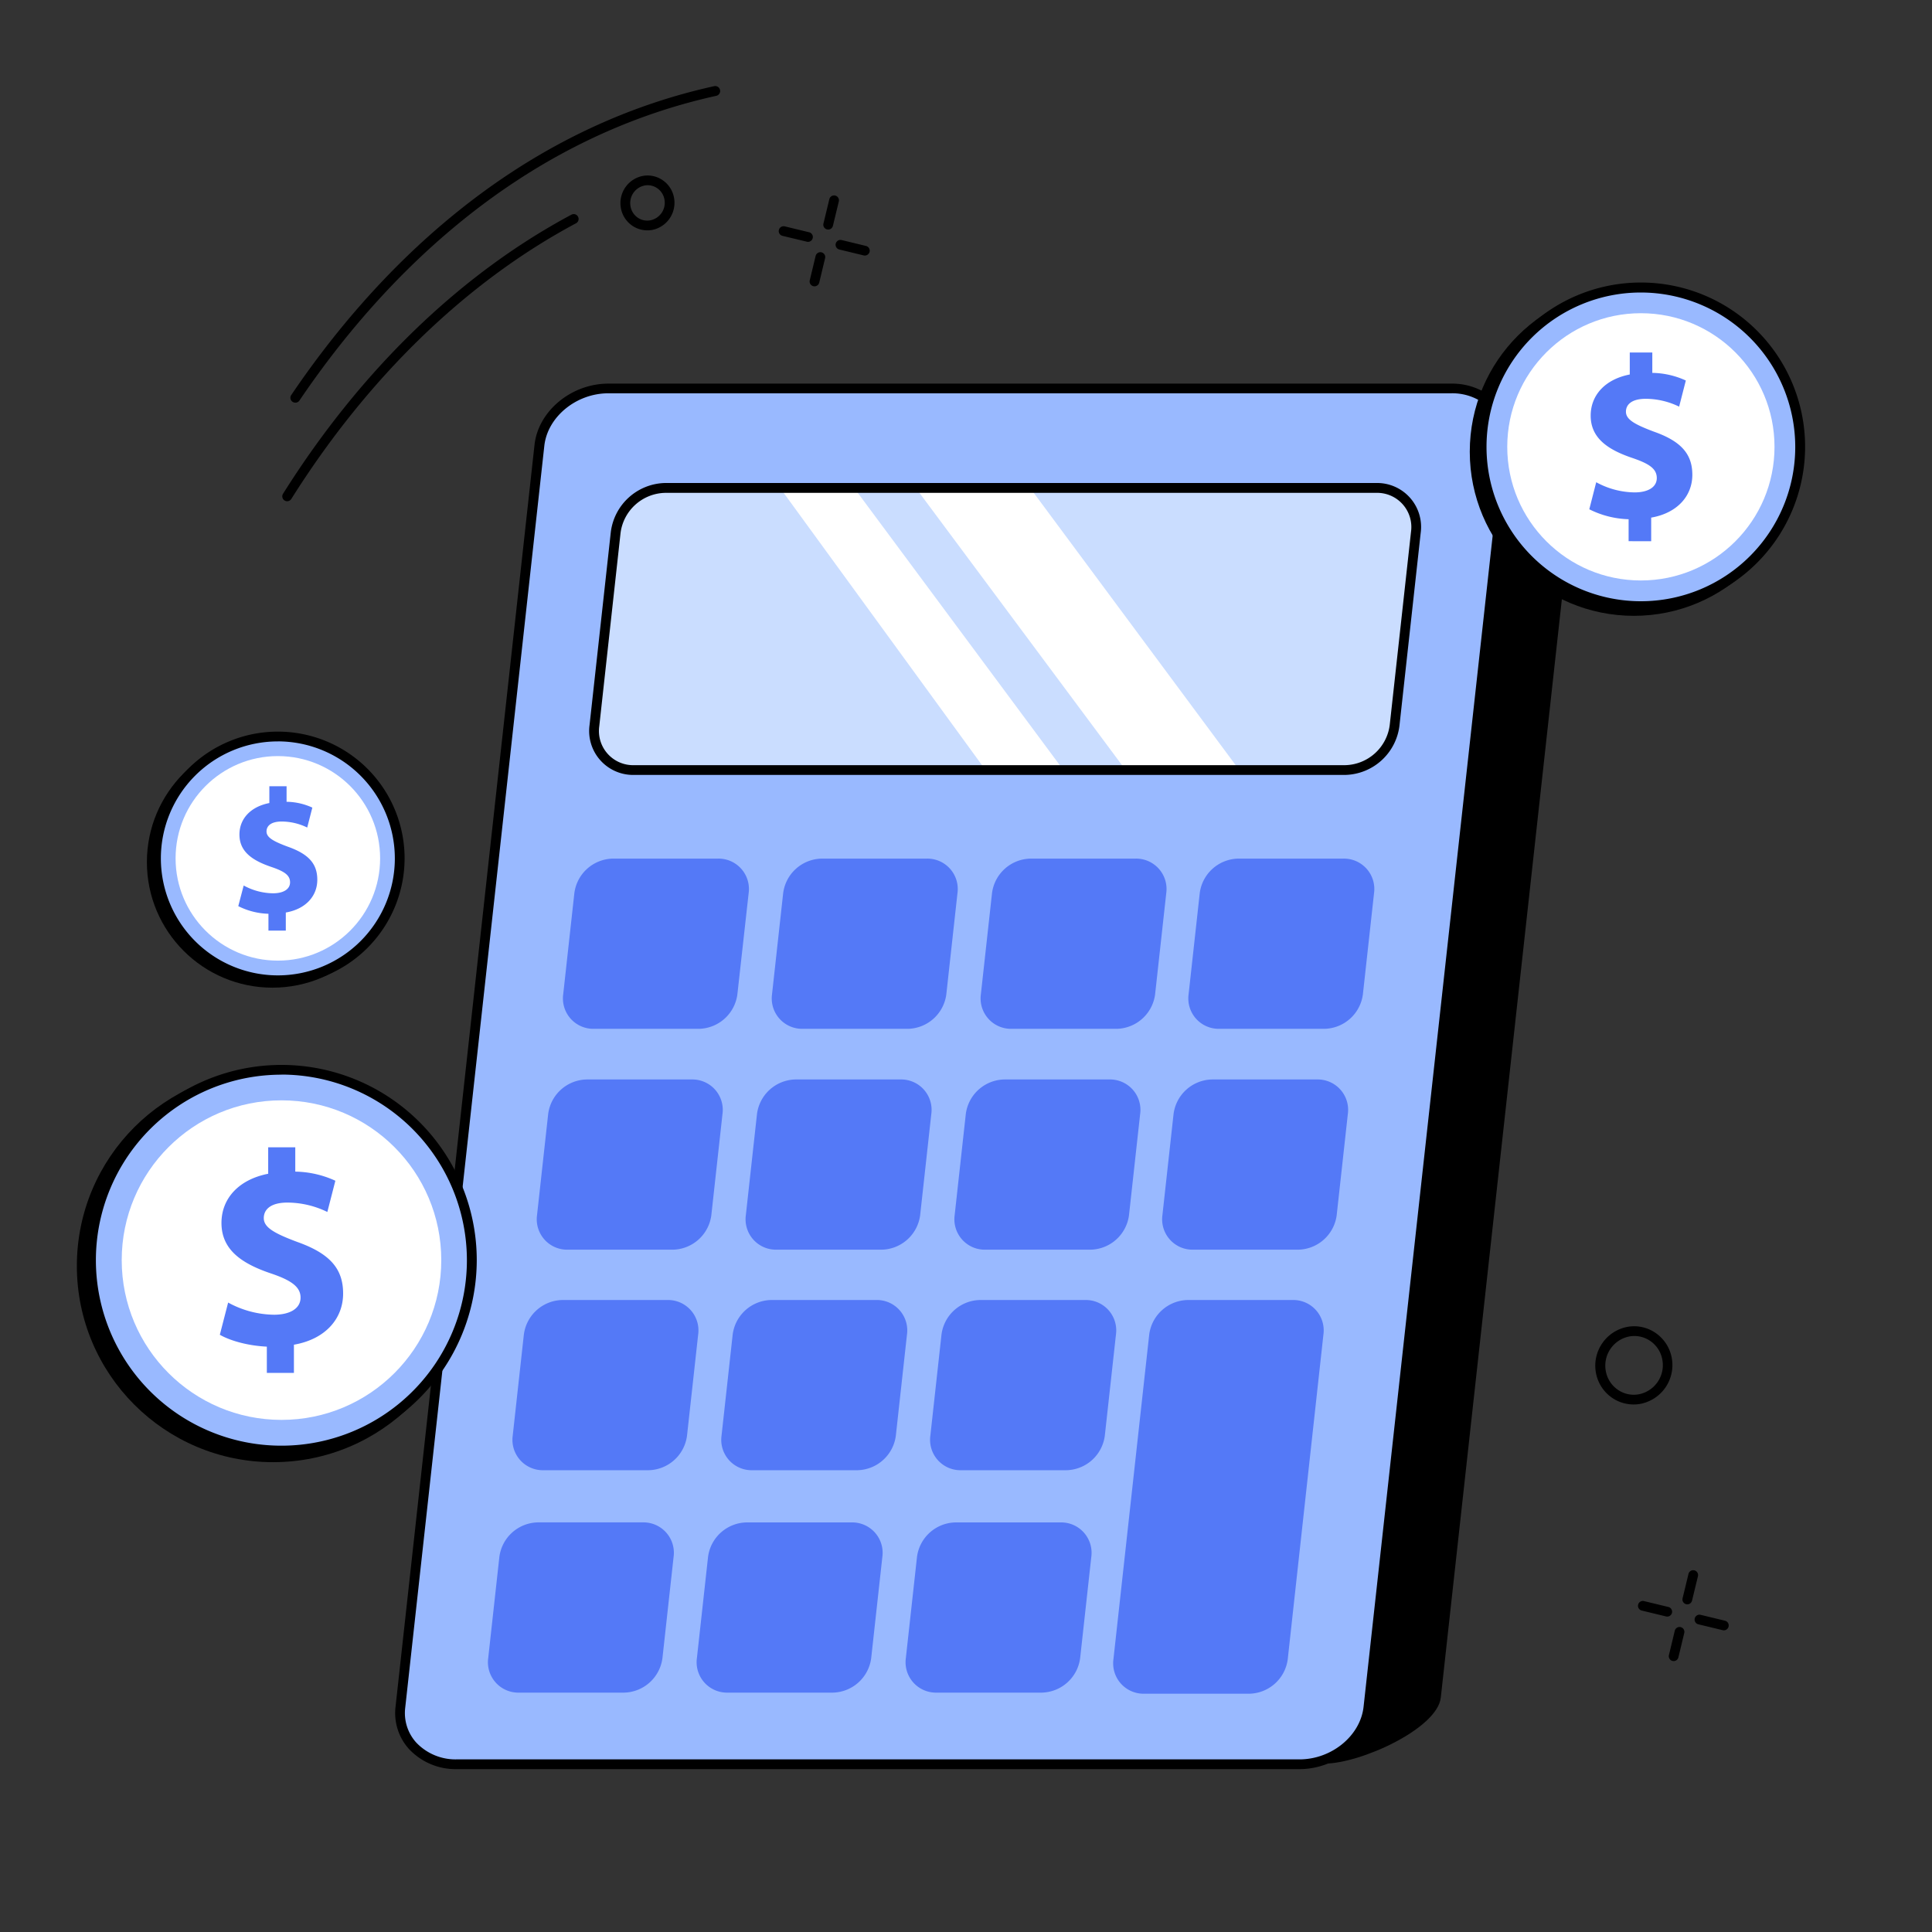 <?xml version="1.0" encoding="UTF-8"?> <svg xmlns="http://www.w3.org/2000/svg" viewBox="0 0 600 600"><rect x="0" y="0" width="600" height="600" fill="#333333" stroke="none"/> <defs> <style>.cls-1{fill:#99b9ff;}.cls-2{fill:#5479f7;}.cls-3{fill:#caddff;}.cls-4{fill:#fff;}</style> </defs> <title>icМонтажная область 542 копия 2</title> <g id="Illustration"> <g id="Income_statement" data-name="Income statement"> <path d="M472.17,121.85H204c-11,0-20.81,7.84-21.88,17.5L139.35,527.19c-1.07,9.67,7,17.5,18,17.5l254.1,3c11,0,34.91-10.81,36-20.48l42.75-387.83C491.26,129.69,483.19,121.85,472.17,121.85Z"></path> <path class="cls-1" d="M450.66,120.62H188.95c-10.75,0-20.34,7.92-21.42,17.69l-43.2,391.91c-1.08,9.77,6.77,17.69,17.52,17.69H403.56c10.75,0,20.34-7.92,21.42-17.69l43.2-391.91C469.25,128.54,461.41,120.62,450.66,120.62Z"></path> <path d="M403.56,549.42H141.85A19.83,19.83,0,0,1,127,543.16a16.65,16.65,0,0,1-4.16-13.11L166,138.14c1.16-10.5,11.44-19,22.92-19H450.66a19.84,19.84,0,0,1,14.87,6.26,16.65,16.65,0,0,1,4.16,13.11l-43.2,391.91C425.33,540.88,415,549.42,403.56,549.42ZM188.95,122.14c-10,0-18.92,7.33-19.91,16.34L125.84,530.39a13.66,13.66,0,0,0,3.4,10.75,16.81,16.81,0,0,0,12.61,5.25H403.56c10,0,18.92-7.33,19.91-16.34l43.2-391.91a13.66,13.66,0,0,0-3.4-10.75,16.81,16.81,0,0,0-12.61-5.25Z"></path> <path class="cls-2" d="M209,388.1H176.35a9.44,9.44,0,0,1-9.57-10.73l3.46-31.4a12.3,12.3,0,0,1,11.94-10.73H214.8A9.44,9.44,0,0,1,224.37,346l-3.46,31.4A12.3,12.3,0,0,1,209,388.1Z"></path> <path class="cls-2" d="M201.43,456.59H168.8a9.44,9.44,0,0,1-9.57-10.73l3.46-31.4a12.3,12.3,0,0,1,11.94-10.73h32.62a9.44,9.44,0,0,1,9.57,10.73l-3.46,31.4A12.3,12.3,0,0,1,201.43,456.59Z"></path> <path class="cls-2" d="M193.81,525.66H161.19a9.44,9.44,0,0,1-9.57-10.73l3.46-31.4A12.3,12.3,0,0,1,167,472.79h32.62a9.44,9.44,0,0,1,9.57,10.73l-3.46,31.4A12.3,12.3,0,0,1,193.81,525.66Z"></path> <path class="cls-2" d="M273.83,388.1H241.2a9.44,9.44,0,0,1-9.57-10.73l3.46-31.4A12.3,12.3,0,0,1,247,335.24h32.62A9.44,9.44,0,0,1,289.22,346l-3.46,31.4A12.3,12.3,0,0,1,273.83,388.1Z"></path> <path class="cls-2" d="M266.28,456.59H233.65a9.44,9.44,0,0,1-9.57-10.73l3.46-31.4a12.3,12.3,0,0,1,11.94-10.73H272.1a9.44,9.44,0,0,1,9.57,10.73l-3.46,31.4A12.3,12.3,0,0,1,266.28,456.59Z"></path> <path class="cls-2" d="M258.67,525.66H226a9.44,9.44,0,0,1-9.57-10.73l3.46-31.4a12.3,12.3,0,0,1,11.94-10.73h32.62a9.44,9.44,0,0,1,9.57,10.73l-3.46,31.4A12.3,12.3,0,0,1,258.67,525.66Z"></path> <path class="cls-2" d="M338.68,388.1H306.05a9.44,9.44,0,0,1-9.57-10.73l3.46-31.4a12.3,12.3,0,0,1,11.94-10.73H344.5A9.44,9.44,0,0,1,354.08,346l-3.46,31.4A12.3,12.3,0,0,1,338.68,388.1Z"></path> <path class="cls-2" d="M331.13,456.59H298.5a9.44,9.44,0,0,1-9.57-10.73l3.46-31.4a12.3,12.3,0,0,1,11.94-10.73H337a9.44,9.44,0,0,1,9.57,10.73l-3.46,31.4A12.3,12.3,0,0,1,331.13,456.59Z"></path> <path class="cls-2" d="M323.52,525.66H290.89a9.44,9.44,0,0,1-9.57-10.73l3.46-31.4a12.3,12.3,0,0,1,11.94-10.73h32.62a9.44,9.44,0,0,1,9.57,10.73l-3.46,31.4A12.3,12.3,0,0,1,323.52,525.66Z"></path> <path class="cls-2" d="M403.19,388.1H370.56A9.44,9.44,0,0,1,361,377.37l3.46-31.4a12.3,12.3,0,0,1,11.94-10.73H409A9.44,9.44,0,0,1,418.58,346l-3.46,31.4A12.3,12.3,0,0,1,403.19,388.1Z"></path> <path class="cls-2" d="M217.11,319.51H184.48a9.44,9.44,0,0,1-9.57-10.73l3.46-31.4a12.3,12.3,0,0,1,11.94-10.73h32.62a9.44,9.44,0,0,1,9.57,10.73L229,308.78A12.3,12.3,0,0,1,217.11,319.51Z"></path> <path class="cls-2" d="M282,319.51H249.33a9.44,9.44,0,0,1-9.57-10.73l3.46-31.4a12.3,12.3,0,0,1,11.94-10.73h32.62a9.44,9.44,0,0,1,9.57,10.73l-3.46,31.4A12.3,12.3,0,0,1,282,319.51Z"></path> <path class="cls-2" d="M346.81,319.51H314.19a9.44,9.44,0,0,1-9.57-10.73l3.46-31.4A12.3,12.3,0,0,1,320,266.65h32.62a9.44,9.44,0,0,1,9.57,10.73l-3.46,31.4A12.3,12.3,0,0,1,346.81,319.51Z"></path> <path class="cls-2" d="M411.32,319.51H378.7a9.44,9.44,0,0,1-9.57-10.73l3.46-31.4a12.3,12.3,0,0,1,11.94-10.73h32.62a9.44,9.44,0,0,1,9.57,10.73l-3.46,31.4A12.3,12.3,0,0,1,411.32,319.51Z"></path> <path class="cls-2" d="M388,526H355.36a9.44,9.44,0,0,1-9.57-10.73L356.9,414.46a12.3,12.3,0,0,1,11.94-10.73h32.62A9.44,9.44,0,0,1,411,414.46L399.92,515.3A12.3,12.3,0,0,1,388,526Z"></path> <path class="cls-3" d="M417.75,239.15H196.9a12.13,12.13,0,0,1-12.31-13.8l6.61-60a15.82,15.82,0,0,1,15.35-13.8H427.4a12.13,12.13,0,0,1,12.31,13.8l-6.61,60A15.82,15.82,0,0,1,417.75,239.15Z"></path> <polygon class="cls-4" points="319.71 151.27 385.15 239.52 349.4 238.91 284.21 151.27 319.71 151.27"></polygon> <path class="cls-4" d="M265.06,151.27l65.28,88a197.18,197.18,0,0,1-24.42-.33l-63.84-87.65Z"></path> <path d="M417.75,240.66H196.9a13.65,13.65,0,0,1-13.81-15.48l6.61-60A17.39,17.39,0,0,1,206.55,150H427.4a13.65,13.65,0,0,1,13.81,15.48l-6.61,60A17.39,17.39,0,0,1,417.75,240.66Zm-211.19-87.6a14.29,14.29,0,0,0-13.84,12.45l-6.61,60a10.62,10.62,0,0,0,10.8,12.12H417.75a14.29,14.29,0,0,0,13.84-12.45l6.61-60a10.62,10.62,0,0,0-10.8-12.12Z"></path> <circle cx="507.41" cy="140.29" r="50.96"></circle> <circle class="cls-1" cx="509.59" cy="138.77" r="49.45"></circle> <path d="M509.59,189.74a51,51,0,1,1,51-51A51,51,0,0,1,509.59,189.74Zm0-98.9a47.94,47.94,0,1,0,47.94,47.94A48,48,0,0,0,509.59,90.84Z"></path> <circle class="cls-4" cx="509.59" cy="138.77" r="41.5"></circle> <path class="cls-2" d="M505.78,168.07v-6.82a28.89,28.89,0,0,1-12.21-3.09l2.15-8.4a25.36,25.36,0,0,0,11.92,3.16c4.09,0,6.89-1.58,6.89-4.45s-2.3-4.45-7.61-6.25C499.25,139.63,494,136,494,129.08c0-6.32,4.45-11.28,12.14-12.78v-6.82h7v6.32a25.86,25.86,0,0,1,10.41,2.37l-2.08,8.12a23.82,23.82,0,0,0-10.34-2.44c-4.67,0-6.18,2-6.18,4,0,2.37,2.51,3.88,8.62,6.18,8.55,3,12,7,12,13.43s-4.52,11.85-12.78,13.29v7.33Z"></path> <circle cx="84.62" cy="267.73" r="39"></circle> <circle class="cls-1" cx="86.29" cy="266.57" r="37.84"></circle> <path d="M86.29,305.93a39.36,39.36,0,1,1,39.36-39.36A39.4,39.4,0,0,1,86.29,305.93Zm0-75.68a36.33,36.33,0,1,0,36.33,36.33A36.37,36.37,0,0,0,86.29,230.24Z"></path> <circle class="cls-4" cx="86.29" cy="266.57" r="31.76"></circle> <path class="cls-2" d="M83.37,289v-5.22A22.11,22.11,0,0,1,74,281.41L75.68,275a19.41,19.41,0,0,0,9.12,2.42c3.13,0,5.28-1.21,5.28-3.41s-1.76-3.41-5.83-4.78c-5.88-2-9.89-4.73-9.89-10.06,0-4.84,3.41-8.63,9.29-9.78v-5.22H89V249a19.79,19.79,0,0,1,8,1.81L95.41,257a18.23,18.23,0,0,0-7.91-1.87c-3.57,0-4.73,1.54-4.73,3.08,0,1.81,1.92,3,6.59,4.73,6.54,2.31,9.18,5.33,9.18,10.28s-3.46,9.07-9.78,10.17V289Z"></path> <circle cx="84.81" cy="393.15" r="60.94"></circle> <circle class="cls-1" cx="87.42" cy="391.34" r="59.13"></circle> <path d="M87.42,452a60.64,60.64,0,1,1,60.64-60.64A60.71,60.71,0,0,1,87.42,452Zm0-118.25A57.61,57.61,0,1,0,145,391.34,57.68,57.68,0,0,0,87.42,333.72Z"></path> <circle class="cls-4" cx="87.42" cy="391.34" r="49.62"></circle> <path class="cls-2" d="M82.87,426.37v-8.16c-5.75-.26-11.33-1.8-14.6-3.69l2.58-10a30.32,30.32,0,0,0,14.25,3.78c4.89,0,8.24-1.89,8.24-5.32,0-3.26-2.75-5.32-9.1-7.47-9.19-3.09-15.46-7.38-15.46-15.71,0-7.56,5.32-13.48,14.51-15.28V356.3h8.41v7.56a30.91,30.91,0,0,1,12.45,2.83l-2.49,9.7a28.48,28.48,0,0,0-12.36-2.92c-5.58,0-7.38,2.4-7.38,4.81,0,2.83,3,4.64,10.3,7.38,10.22,3.61,14.34,8.33,14.34,16.06s-5.41,14.17-15.28,15.89v8.76Z"></path> <path d="M504.61,435.85a11.74,11.74,0,0,1-4-1.78,12,12,0,0,1-5-7.85,12.26,12.26,0,0,1,9.7-14.13h0a11.68,11.68,0,0,1,8.89,1.9,12,12,0,0,1,5,7.85,12.26,12.26,0,0,1-9.7,14.13A11.74,11.74,0,0,1,504.61,435.85Zm5-20.7a8.72,8.72,0,0,0-3.66-.09h0a9.22,9.22,0,0,0-7.27,10.64,8.94,8.94,0,0,0,3.72,5.88A8.67,8.67,0,0,0,509,433a9.22,9.22,0,0,0,7.27-10.64,8.94,8.94,0,0,0-3.72-5.88A8.73,8.73,0,0,0,509.59,415.15Zm-3.94-1.58h0Z"></path> <path d="M523.66,498.2a1.51,1.51,0,0,1-1.12-1.83l1.83-7.57a1.51,1.51,0,0,1,2.94.71l-1.83,7.57A1.51,1.51,0,0,1,523.66,498.2Z"></path> <path d="M519.41,515.82A1.51,1.51,0,0,1,518.3,514l1.82-7.57a1.51,1.51,0,0,1,2.94.71l-1.82,7.57A1.51,1.51,0,0,1,519.41,515.82Z"></path> <path d="M517.42,502l-7.57-1.83a1.51,1.51,0,1,1,.71-2.94l7.57,1.83a1.51,1.51,0,1,1-.71,2.94Z"></path> <path d="M535,506.27l-7.57-1.83a1.51,1.51,0,1,1,.71-2.94l7.57,1.83a1.51,1.51,0,1,1-.71,2.94Z"></path> <path d="M256.85,71.25a1.51,1.51,0,0,1-1.12-1.83l1.83-7.57a1.51,1.51,0,0,1,2.94.71l-1.83,7.57A1.51,1.51,0,0,1,256.85,71.25Z"></path> <path d="M252.6,88.88a1.51,1.51,0,0,1-1.12-1.83l1.82-7.57a1.51,1.51,0,0,1,2.94.71l-1.82,7.57A1.51,1.51,0,0,1,252.6,88.88Z"></path> <path d="M250.61,75.07,243,73.24a1.51,1.51,0,1,1,.71-2.94l7.57,1.83a1.51,1.51,0,0,1-.71,2.94Z"></path> <path d="M268.23,79.32l-7.57-1.83a1.51,1.51,0,0,1,.71-2.94l7.57,1.83a1.51,1.51,0,1,1-.71,2.94Z"></path> <path d="M88.83,155.62a1.53,1.53,0,0,1-.45-.19,1.51,1.51,0,0,1-.48-2.09C112,115,143,85.06,177.46,66.67a1.51,1.51,0,1,1,1.43,2.67c-34,18.15-64.6,47.75-88.42,85.61A1.51,1.51,0,0,1,88.83,155.62Z"></path> <path d="M91.35,125a1.51,1.51,0,0,1-.9-2.32C114.72,86.8,157.21,41,221.79,26.76a1.51,1.51,0,0,1,.65,3C158.84,43.78,116.92,89,93,124.38A1.51,1.51,0,0,1,91.35,125Z"></path> <path d="M199.08,71.3a8.26,8.26,0,0,1-2.78-1.25,8.38,8.38,0,0,1-3.49-5.51,8.59,8.59,0,0,1,6.8-9.9h0A8.21,8.21,0,0,1,205.85,56a8.38,8.38,0,0,1,3.49,5.51,8.59,8.59,0,0,1-6.8,9.9A8.24,8.24,0,0,1,199.08,71.3Zm1.09-13.68A5.55,5.55,0,0,0,195.8,64,5.38,5.38,0,0,0,198,67.56a5.2,5.2,0,0,0,4,.85A5.55,5.55,0,0,0,206.36,62a5.37,5.37,0,0,0-2.23-3.53,5.2,5.2,0,0,0-4-.85Z"></path> </g> </g> </svg> 